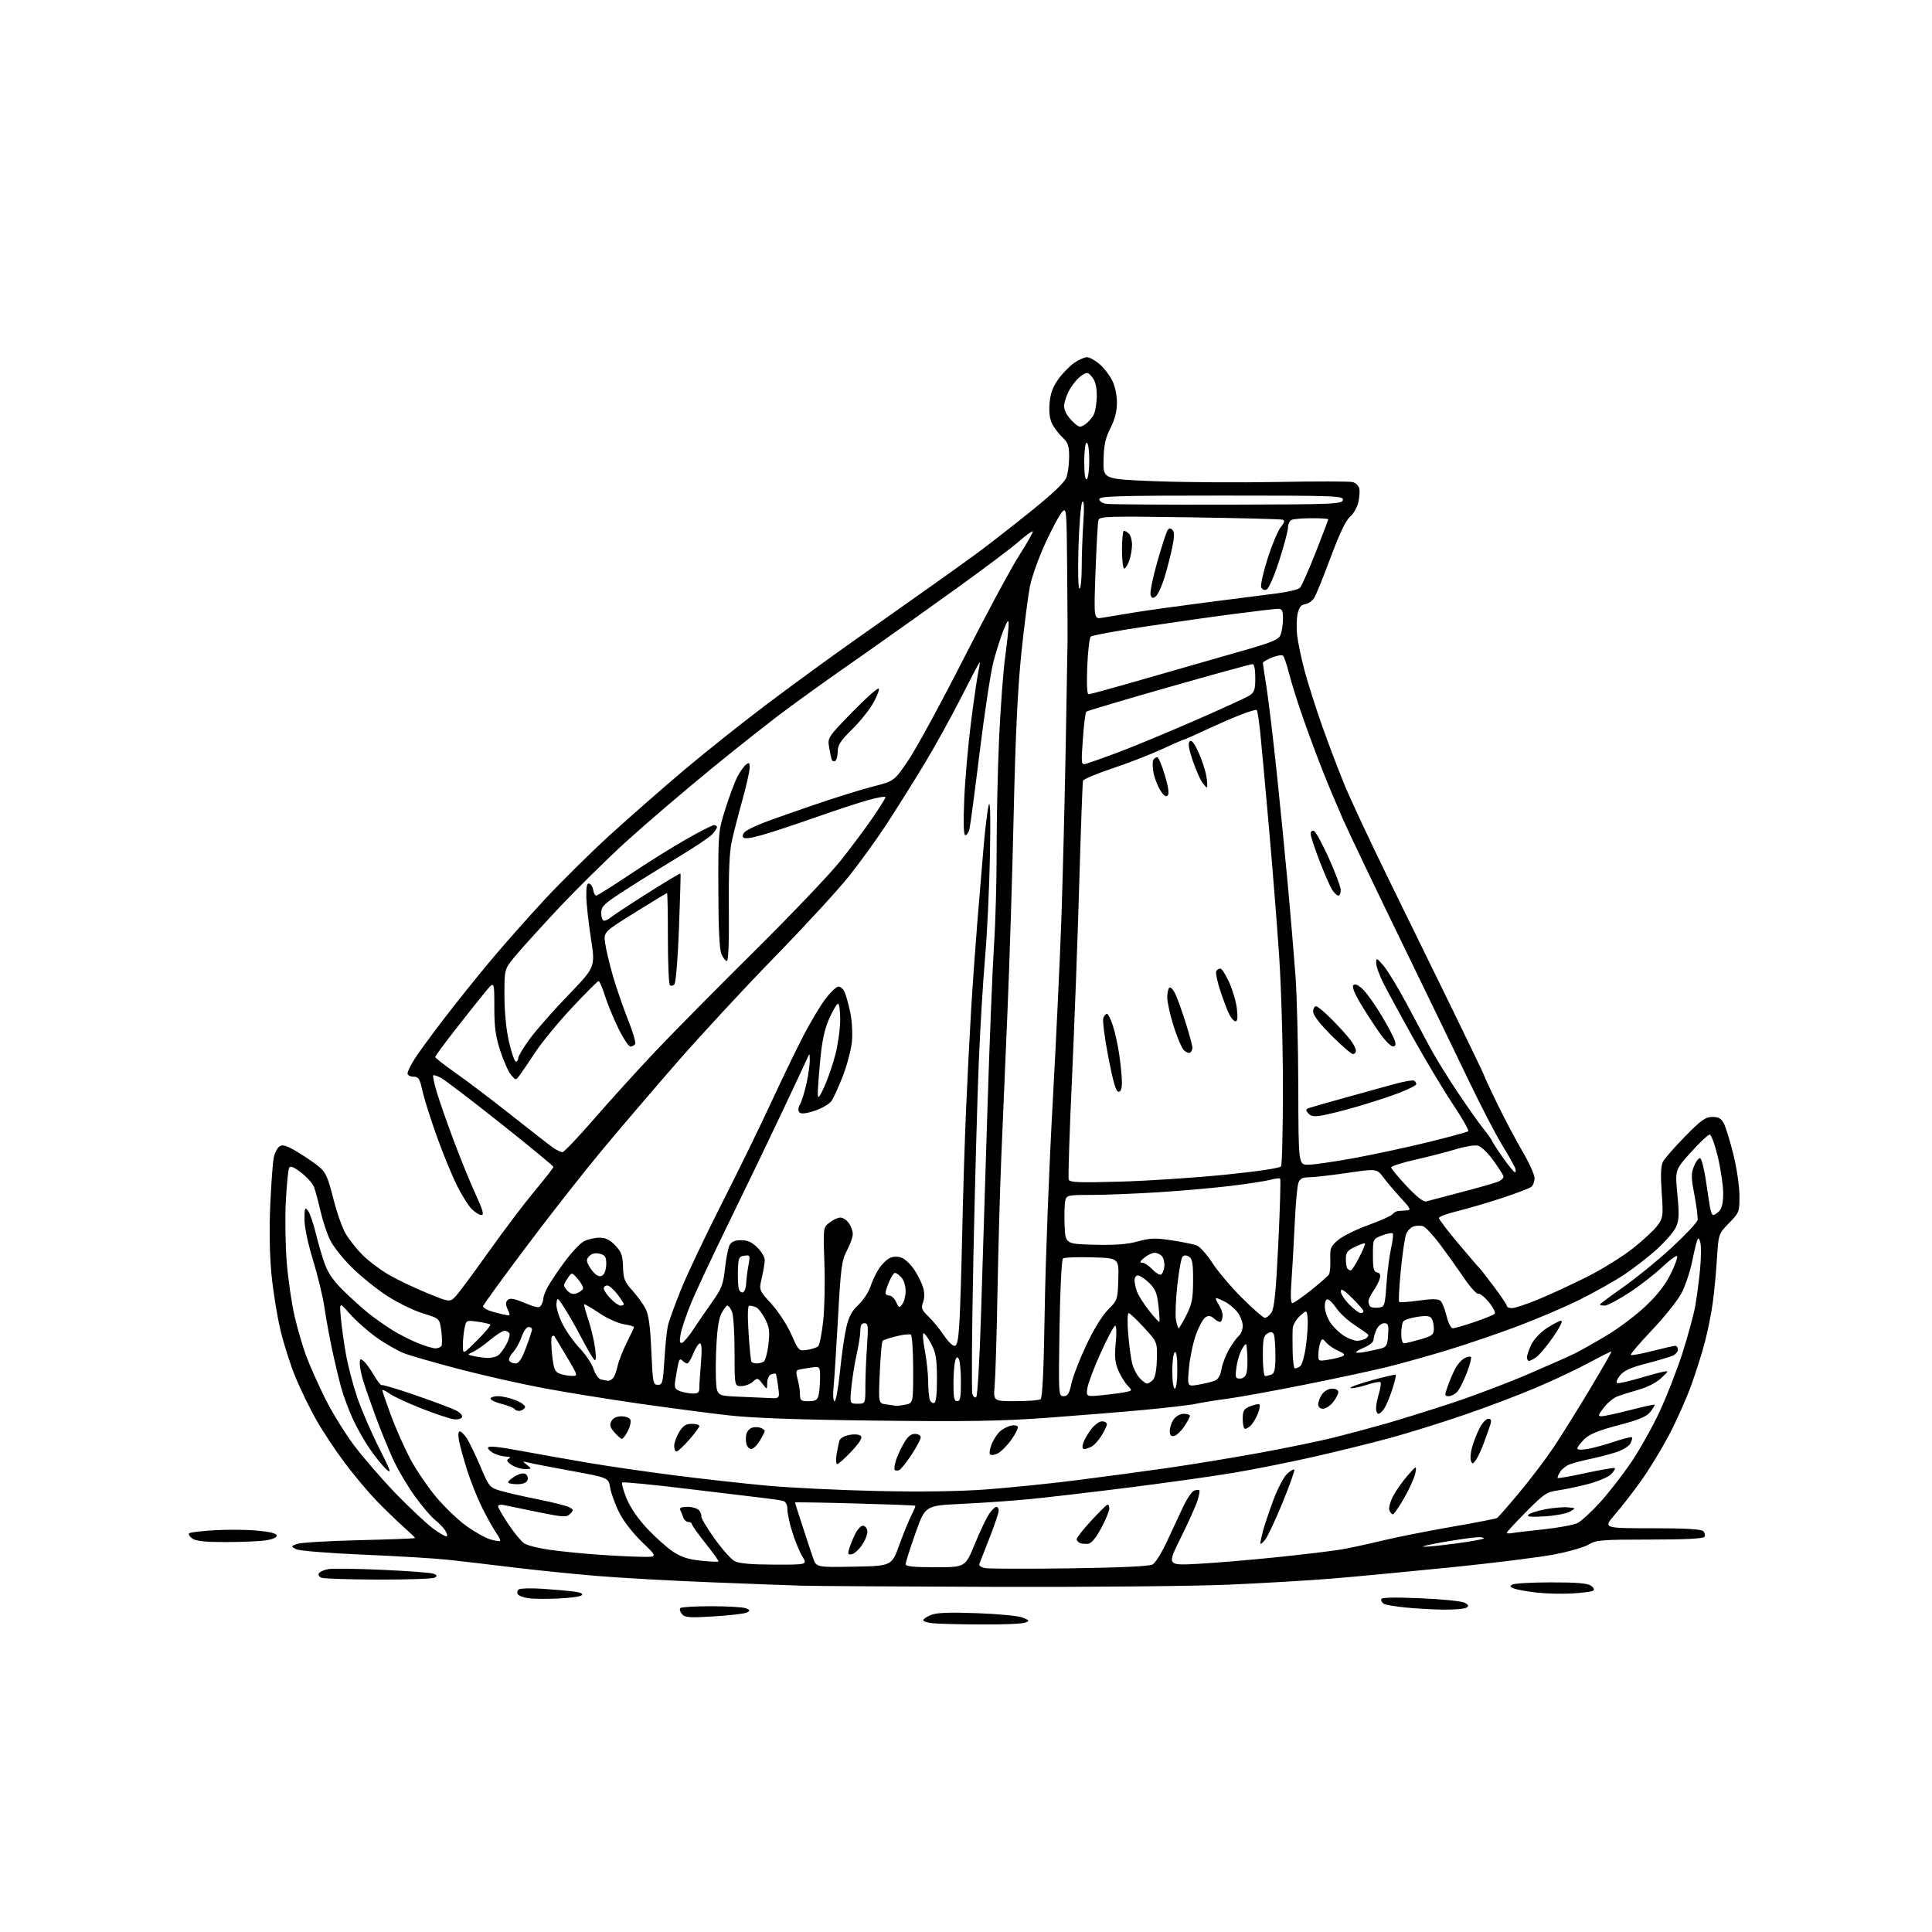 <?xml version="1.0" encoding="UTF-8" standalone="no"?>
<svg 
  version="1.1" 
  xmlns="http://www.w3.org/2000/svg" 
  xmlns:xlink="http://www.w3.org/1999/xlink" 
  xmlns:svg="http://www.w3.org/2000/svg"
  xmlns:rdf="http://www.w3.org/1999/02/22-rdf-syntax-ns#"
  xmlns:cc="http://creativecommons.org/ns#"
  xmlns:dc="http://purl.org/dc/elements/1.1/"
  viewBox="0 0 768 768"
  width="768"
  height="768"
>
<style>svg {background-color: white; }</style>"
<path stroke="none" fill="black" fill-rule="evenodd" d="M390.00,645.76C381.48,645.71 372.81,645.49 370.75,645.27C368.69,645.06 367.00,644.51 367.00,644.06C367.00,643.61 368.37,642.67 370.05,641.98C372.27,641.06 377.26,640.86 388.30,641.26C396.66,641.55 404.85,642.34 406.50,643.01C409.26,644.12 409.34,644.29 407.50,645.04C406.40,645.49 398.52,645.82 390.00,645.76zM283.97,642.53C273.93,643.15 272.27,643.03 271.08,641.60C270.33,640.69 270.04,639.63 270.44,639.23C270.84,638.83 276.42,638.50 282.84,638.50C289.25,638.50 295.40,638.87 296.50,639.32C298.18,640.00 298.26,640.27 296.99,640.98C296.17,641.44 290.31,642.14 283.97,642.53zM573.50,639.85C569.10,639.78 562.27,639.39 558.33,638.97C554.39,638.56 550.68,637.92 550.08,637.55C549.49,637.18 549.00,636.39 549.00,635.78C549.00,635.01 553.54,634.87 564.54,635.33C573.08,635.68 581.02,636.47 582.17,637.09C583.85,637.99 583.99,638.39 582.89,639.09C582.12,639.57 577.90,639.92 573.50,639.85zM221.91,635.44C217.29,635.64 211.93,635.59 210.01,635.32C208.09,635.06 206.20,634.32 205.81,633.70C205.42,633.07 205.64,632.21 206.30,631.79C206.96,631.37 211.10,631.27 215.50,631.56C219.90,631.85 225.47,632.33 227.87,632.62C230.66,632.96 231.89,633.51 231.28,634.12C230.76,634.64 226.54,635.24 221.91,635.44zM624.84,633.43C620.80,633.65 614.58,633.50 611.00,633.09C607.42,632.68 603.43,631.99 602.12,631.56C600.27,630.96 600.05,630.58 601.12,629.91C601.88,629.42 608.83,629.02 616.56,629.02C626.79,629.00 631.12,629.37 632.46,630.35C633.63,631.20 633.91,631.94 633.24,632.35C632.65,632.71 628.87,633.20 624.84,633.43zM395.36,630.80C358.04,630.68 323.68,630.48 319.00,630.34C314.32,630.20 297.90,629.59 282.50,628.98C267.10,628.37 246.84,627.25 237.48,626.48C228.12,625.70 213.04,624.17 203.98,623.07C194.92,621.96 183.45,620.61 178.50,620.07C173.55,619.52 158.31,618.59 144.63,618.01C130.33,617.39 118.87,616.47 117.67,615.82C115.59,614.71 115.60,614.69 118.04,613.74C119.39,613.21 130.51,612.54 142.75,612.25C154.99,611.96 165.00,611.57 165.00,611.38C165.00,611.20 162.86,609.14 160.25,606.82C157.64,604.49 152.87,599.87 149.65,596.55C146.43,593.22 140.76,586.45 137.04,581.50C133.32,576.55 128.21,568.83 125.68,564.35C123.14,559.86 119.48,552.35 117.53,547.64C115.58,542.94 112.89,534.56 111.55,529.01C110.21,523.47 108.58,513.44 107.93,506.72C107.18,499.00 106.99,488.79 107.43,479.00C107.81,470.48 108.44,461.97 108.83,460.10C109.22,458.22 110.28,456.23 111.17,455.66C112.42,454.88 114.13,455.44 118.48,458.07C121.60,459.96 125.47,462.62 127.08,464.00C129.46,466.03 130.47,468.36 132.47,476.36C133.83,481.79 136.05,488.12 137.41,490.43C138.76,492.74 141.78,496.54 144.10,498.87C146.43,501.20 151.05,504.69 154.36,506.63C157.67,508.57 164.54,511.86 169.62,513.95C178.87,517.74 178.87,517.74 181.28,515.12C182.60,513.68 188.47,505.75 194.33,497.50C200.19,489.25 208.36,478.45 212.49,473.50C216.62,468.55 220.00,464.21 220.00,463.86C220.00,463.51 210.56,455.72 199.01,446.56C187.47,437.39 176.80,429.26 175.31,428.48C173.81,427.71 172.42,427.25 172.20,427.46C171.99,427.68 172.57,430.47 173.49,433.68C174.41,436.88 177.43,445.57 180.20,452.99C182.97,460.41 186.96,470.20 189.06,474.74C191.94,480.98 192.51,483.00 191.39,483.00C190.58,483.00 188.84,481.93 187.53,480.62C186.22,479.31 183.59,475.14 181.70,471.37C179.80,467.59 176.22,458.88 173.74,452.00C171.26,445.12 168.66,436.91 167.96,433.75C166.85,428.75 166.38,428.00 164.34,428.00C163.05,428.00 162.00,427.41 162.00,426.70C162.00,425.98 163.27,423.38 164.83,420.93C166.38,418.48 171.62,411.30 176.47,404.99C181.32,398.67 189.55,388.40 194.76,382.16C199.97,375.92 209.72,364.90 216.44,357.66C223.16,350.42 234.92,338.80 242.58,331.83C250.24,324.87 263.25,313.46 271.50,306.48C279.75,299.50 294.38,287.84 304.00,280.57C313.62,273.29 329.38,261.78 339.00,254.99C348.62,248.20 361.90,238.83 368.50,234.17C375.10,229.51 383.88,223.23 388.00,220.21C392.12,217.19 401.67,209.76 409.20,203.71C418.60,196.16 423.24,191.76 423.95,189.70C424.53,188.05 425.00,184.37 425.00,181.53C425.00,177.24 424.55,175.93 422.40,173.92C420.98,172.59 419.13,170.19 418.29,168.59C417.28,166.63 416.93,163.91 417.22,160.32C417.55,156.42 418.49,153.81 420.70,150.73C422.37,148.40 425.22,145.49 427.02,144.25C428.82,143.01 431.09,142.00 432.07,142.00C433.05,142.00 435.25,143.18 436.97,144.63C438.68,146.07 440.97,148.98 442.04,151.09C443.22,153.40 444.00,156.93 444.00,159.99C444.00,163.46 443.19,166.67 441.43,170.15C439.41,174.13 438.81,176.88 438.68,182.86C438.50,190.50 438.50,190.50 459.50,191.30C471.05,191.74 492.89,191.87 508.04,191.59C523.19,191.31 536.53,191.33 537.70,191.63C538.86,191.94 540.04,193.03 540.31,194.07C540.58,195.10 540.43,197.61 539.97,199.63C539.51,201.66 538.02,204.26 536.66,205.41C535.00,206.81 532.46,212.14 528.98,221.50C526.12,229.20 523.17,236.48 522.42,237.68C521.66,238.87 520.04,240.00 518.81,240.18C517.17,240.41 516.38,241.43 515.82,244.00C515.41,245.93 515.32,249.75 515.63,252.50C515.93,255.25 517.25,261.55 518.56,266.50C519.88,271.45 523.00,281.30 525.51,288.39C528.01,295.48 532.02,306.05 534.42,311.89C536.82,317.72 544.73,334.65 552.01,349.50C559.29,364.35 570.82,387.90 577.63,401.83C584.43,415.76 590.00,427.36 590.00,427.61C590.00,427.87 592.34,432.89 595.20,438.79C598.06,444.68 602.56,453.18 605.20,457.68C607.84,462.19 610.00,466.97 610.00,468.31C610.00,469.66 609.44,471.22 608.75,471.78C608.06,472.34 602.77,474.36 597.00,476.25C591.23,478.15 583.24,480.49 579.25,481.46C575.26,482.42 572.00,483.65 572.00,484.19C572.00,484.72 575.47,489.29 579.72,494.33C583.97,499.37 587.71,503.73 588.04,504.00C588.36,504.27 590.96,507.60 593.82,511.40C596.67,515.19 599.00,518.68 599.00,519.15C599.00,519.62 599.93,520.00 601.06,520.00C602.19,520.00 606.93,518.42 611.60,516.49C616.26,514.56 624.94,510.54 630.89,507.55C636.84,504.57 645.08,499.45 649.21,496.16C653.35,492.88 657.74,488.77 658.99,487.02C661.10,484.05 661.20,483.22 660.55,474.00C660.06,467.11 660.21,463.45 661.04,461.82C661.69,460.55 665.65,456.01 669.84,451.75C676.24,445.24 677.97,444.00 680.70,444.00C683.24,444.00 684.25,444.60 685.33,446.75C686.09,448.26 687.78,453.77 689.07,459.00C690.37,464.23 691.44,471.52 691.46,475.20C691.50,481.75 691.40,482.01 687.31,486.20C683.13,490.50 683.13,490.50 682.50,500.50C682.16,506.00 681.41,513.84 680.84,517.92C680.27,522.01 678.94,528.76 677.87,532.92C676.81,537.09 674.32,545.00 672.35,550.50C670.38,556.00 666.30,565.12 663.30,570.76C660.29,576.41 655.34,584.51 652.29,588.76C649.24,593.02 644.61,598.98 641.99,602.00C637.24,607.50 637.24,607.50 656.57,607.50C669.93,607.50 676.26,607.86 677.06,608.66C677.70,609.30 677.92,610.31 677.55,610.91C677.10,611.64 669.90,612.00 655.81,612.00C636.73,612.00 634.44,612.18 631.61,613.93C629.89,614.99 623.77,616.78 617.99,617.89C612.22,619.01 593.77,621.32 577.00,623.02C560.23,624.72 538.85,626.74 529.50,627.51C520.15,628.27 501.41,629.38 487.86,629.95C474.31,630.53 432.68,630.91 395.36,630.80zM150.50,627.91C138.95,627.88 128.73,627.55 127.79,627.18C126.84,626.80 126.39,626.01 126.79,625.40C127.18,624.79 128.84,624.05 130.48,623.74C132.11,623.44 141.79,623.57 151.98,624.03C162.16,624.49 171.33,625.18 172.33,625.57C173.77,626.13 173.88,626.46 172.83,627.12C172.10,627.59 162.05,627.94 150.50,627.91zM425.29,623.44C444.85,623.18 456.83,622.63 458.12,621.93C459.25,621.33 461.86,617.16 463.93,612.67C466.00,608.18 468.90,601.96 470.37,598.85C471.85,595.74 473.78,592.91 474.67,592.57C475.56,592.23 476.49,592.16 476.74,592.41C476.99,592.66 476.64,594.58 475.96,596.68C475.28,598.78 472.29,605.41 469.31,611.41C463.90,622.31 463.90,622.31 476.20,621.65C482.97,621.29 497.27,620.08 508.00,618.97C518.73,617.86 530.20,616.47 533.50,615.89C536.80,615.31 544.00,613.74 549.50,612.41C555.00,611.08 567.32,608.63 576.89,606.97C586.45,605.31 594.65,603.72 595.10,603.44C595.56,603.16 599.52,598.62 603.91,593.37C608.30,588.11 614.37,580.11 617.41,575.59C620.44,571.08 626.95,560.66 631.87,552.44C636.79,544.22 640.71,537.39 640.58,537.25C640.45,537.12 636.55,539.06 631.92,541.56C627.29,544.07 617.88,548.53 611.00,551.46C604.12,554.40 591.22,559.30 582.33,562.34C573.44,565.39 560.39,569.47 553.33,571.41C546.27,573.35 532.62,576.73 523.00,578.93C513.38,581.12 498.72,584.06 490.43,585.45C482.14,586.84 463.01,589.53 447.93,591.42C432.84,593.32 415.10,595.38 408.50,596.00C401.90,596.63 390.04,597.45 382.14,597.82C367.78,598.50 367.78,598.50 363.90,609.50C361.76,615.55 360.01,621.06 360.01,621.75C360.00,622.68 363.03,623.00 371.86,623.00C383.72,623.00 383.72,623.00 387.51,613.75C389.60,608.66 392.17,603.26 393.22,601.75C394.28,600.24 395.56,599.00 396.07,599.00C396.58,599.00 397.00,599.68 397.00,600.52C397.00,601.36 395.37,606.20 393.38,611.27C391.39,616.35 389.56,621.03 389.30,621.68C389.04,622.35 390.04,623.07 391.67,623.35C393.23,623.63 408.36,623.67 425.29,623.44zM339.48,622.77C354.46,622.50 354.46,622.50 357.54,614.00C359.24,609.33 361.42,604.00 362.38,602.16C363.35,600.32 364.00,598.69 363.82,598.55C363.65,598.40 352.81,597.99 339.75,597.64C326.69,597.28 316.01,597.11 316.01,597.25C316.02,597.39 317.34,601.55 318.96,606.50C320.57,611.45 322.48,617.20 323.20,619.27C324.50,623.05 324.50,623.05 339.48,622.77zM307.74,621.96C320.97,622.00 320.97,622.00 318.97,618.75C317.87,616.96 316.07,612.64 314.98,609.14C313.89,605.65 313.00,601.52 313.00,599.96C313.00,598.12 312.39,596.96 311.25,596.64C310.29,596.37 307.25,595.90 304.50,595.59C301.75,595.29 287.90,593.62 273.71,591.89C259.53,590.16 247.66,589.01 247.33,589.33C247.01,589.66 247.78,592.49 249.05,595.62C250.49,599.17 253.57,603.68 257.25,607.61C260.49,611.07 265.11,615.21 267.53,616.81C270.76,618.95 273.66,619.89 278.58,620.40C282.25,620.77 285.41,620.92 285.60,620.73C285.79,620.54 283.49,617.29 280.47,613.51C277.46,609.73 275.00,606.27 275.00,605.82C275.00,605.37 274.38,605.00 273.62,605.00C272.86,605.00 271.96,604.21 271.62,603.25C271.28,602.29 270.74,600.94 270.42,600.25C270.01,599.38 270.88,599.00 273.29,599.00C275.20,599.00 277.28,599.63 277.91,600.39C278.55,601.16 278.94,602.24 278.79,602.80C278.63,603.36 280.95,607.26 283.95,611.48C286.95,615.70 290.55,619.77 291.95,620.53C293.75,621.51 298.41,621.93 307.74,621.96zM254.50,618.85C261.50,618.99 261.50,618.99 255.30,613.06C251.64,609.56 247.89,604.74 246.17,601.31C244.56,598.12 242.94,593.68 242.57,591.45C241.89,587.40 241.89,587.40 227.20,584.72C219.11,583.24 211.38,581.75 210.00,581.39C207.56,580.77 207.55,580.79 209.50,582.34C211.45,583.90 211.43,583.94 208.71,583.97C207.18,583.99 204.79,583.26 203.41,582.35C201.50,581.10 201.20,580.49 202.19,579.86C203.12,579.27 202.85,579.03 201.30,579.02C200.09,579.01 197.95,578.48 196.55,577.84C195.15,577.20 194.00,576.15 194.00,575.51C194.00,574.67 197.67,575.01 206.75,576.69C213.76,577.99 226.03,580.16 234.00,581.52C241.97,582.87 257.50,585.12 268.50,586.52C279.50,587.92 295.93,589.75 305.00,590.58C314.07,591.41 333.65,592.36 348.50,592.69C365.88,593.08 381.38,592.86 392.00,592.08C401.07,591.41 417.05,589.79 427.50,588.47C437.95,587.15 454.47,584.92 464.22,583.53C473.96,582.13 490.61,579.39 501.22,577.44C511.82,575.49 525.00,572.76 530.50,571.38C536.00,570.00 545.23,567.53 551.00,565.88C556.77,564.23 568.48,560.58 577.00,557.77C585.52,554.96 599.21,549.79 607.41,546.27C615.61,542.76 624.16,538.95 626.41,537.82C628.66,536.69 634.28,533.50 638.90,530.73C643.51,527.96 650.37,522.78 654.14,519.23C658.83,514.81 661.98,510.75 664.14,506.36C665.88,502.84 667.01,499.67 666.66,499.32C666.31,498.98 663.60,500.98 660.64,503.78C657.67,506.59 651.76,511.16 647.50,513.94C643.23,516.72 638.90,519.00 637.87,519.00C636.84,519.00 636.00,518.81 636.00,518.57C636.00,518.34 640.16,515.23 645.25,511.66C650.34,508.10 659.00,501.03 664.50,495.96C670.00,490.89 674.64,485.94 674.81,484.97C674.98,483.99 674.42,479.52 673.57,475.04C672.20,467.84 672.19,466.48 673.49,463.37C674.30,461.44 675.38,460.12 675.89,460.43C676.40,460.75 677.33,464.27 677.95,468.25C678.58,472.24 679.33,477.19 679.63,479.25C679.93,481.31 680.55,483.00 681.02,483.00C681.48,483.00 682.56,482.29 683.43,481.43C684.48,480.38 685.00,478.02 685.00,474.36C685.00,471.34 684.04,464.85 682.88,459.93C681.71,455.02 680.25,451.00 679.63,451.01C679.01,451.02 675.65,454.17 672.17,458.03C665.84,465.03 665.84,465.03 666.78,474.77C667.56,482.75 667.46,485.09 666.23,487.78C665.41,489.59 661.99,493.56 658.62,496.61C655.25,499.65 649.35,504.23 645.50,506.78C641.65,509.33 633.71,513.78 627.86,516.69C622.00,519.59 610.75,524.39 602.86,527.35C594.96,530.31 582.42,534.57 575.00,536.82C567.58,539.06 557.00,542.01 551.50,543.38C546.00,544.74 531.38,547.88 519.00,550.36C506.62,552.84 492.68,555.37 488.00,556.00C483.32,556.62 477.70,557.53 475.50,558.01C473.30,558.50 464.30,559.57 455.50,560.39C446.70,561.22 429.19,562.65 416.59,563.57C398.10,564.92 385.00,565.14 348.59,564.72C317.21,564.35 299.24,563.71 289.50,562.61C281.80,561.73 265.82,559.64 254.00,557.95C242.18,556.25 225.30,553.53 216.50,551.89C207.70,550.26 192.63,546.87 183.01,544.37C173.40,541.86 163.39,539.00 160.79,538.01C158.18,537.02 153.18,534.17 149.68,531.67C146.18,529.16 141.42,524.96 139.11,522.31C134.91,517.50 134.91,517.50 135.51,524.00C135.84,527.58 136.76,534.12 137.55,538.54C138.34,542.97 140.33,550.55 141.97,555.40C143.61,560.25 147.48,569.23 150.58,575.36C155.41,584.91 155.82,586.14 153.49,584.00C152.00,582.62 149.00,578.90 146.84,575.73C144.67,572.56 141.63,567.13 140.07,563.66C138.52,560.20 136.56,554.92 135.72,551.93C134.87,548.95 133.26,542.23 132.13,537.00C131.01,531.77 129.59,524.06 128.99,519.84C128.38,515.63 126.34,507.14 124.45,500.97C122.37,494.21 121.01,487.70 121.03,484.62C121.06,480.06 121.21,479.70 122.44,481.32C123.20,482.31 124.60,486.36 125.55,490.32C126.50,494.27 128.13,499.82 129.18,502.65C130.48,506.21 132.84,509.52 136.79,513.34C139.93,516.38 144.30,520.31 146.50,522.07C148.70,523.83 152.75,526.70 155.50,528.45C158.25,530.19 162.92,532.61 165.88,533.81C168.84,535.02 172.08,536.00 173.07,536.00C174.07,536.00 175.15,535.56 175.48,535.03C175.81,534.50 175.78,531.83 175.42,529.09C174.76,524.12 174.76,524.12 168.13,522.09C164.48,520.97 158.12,517.88 154.00,515.21C149.88,512.55 143.55,507.47 139.95,503.91C136.34,500.36 132.41,495.42 131.21,492.93C130.01,490.45 128.30,485.29 127.41,481.46C126.53,477.63 125.37,473.34 124.85,471.93C124.33,470.51 122.03,467.92 119.75,466.16C116.74,463.85 115.41,463.32 114.93,464.23C114.56,464.93 113.97,470.90 113.62,477.50C113.27,484.10 113.43,495.07 113.99,501.88C114.55,508.69 115.96,518.36 117.14,523.38C118.32,528.40 120.37,535.42 121.71,539.00C123.04,542.58 126.34,550.00 129.04,555.50C131.74,561.00 136.99,569.55 140.70,574.50C144.41,579.45 151.96,588.16 157.47,593.85C162.99,599.54 169.66,605.78 172.30,607.72C174.94,609.65 177.34,610.99 177.65,610.68C177.95,610.38 177.56,609.22 176.78,608.10C176.00,606.99 174.19,605.15 172.75,604.01C171.31,602.88 167.79,598.74 164.93,594.81C162.07,590.88 158.17,584.25 156.25,580.08C154.34,575.91 151.21,568.23 149.29,563.00C147.37,557.77 145.18,551.48 144.41,549.00C143.65,546.52 143.02,543.43 143.01,542.13C143.00,540.09 143.22,539.94 144.56,541.05C145.41,541.76 147.27,544.31 148.68,546.72C150.09,549.12 151.46,550.87 151.73,550.61C151.99,550.34 158.12,552.18 165.35,554.68C172.58,557.19 179.77,559.89 181.31,560.68C182.86,561.47 183.94,562.65 183.71,563.31C183.48,563.96 182.02,564.36 180.46,564.18C178.91,564.01 173.10,562.08 167.57,559.90C162.03,557.72 156.26,555.04 154.75,553.94C153.24,552.84 152.00,552.29 152.00,552.72C152.01,553.15 153.58,557.72 155.50,562.87C157.42,568.02 160.86,575.75 163.14,580.04C165.43,584.33 170.05,591.12 173.42,595.14C176.79,599.16 182.23,604.36 185.52,606.70C188.81,609.04 193.05,611.40 194.94,611.95C196.84,612.50 198.57,612.76 198.80,612.53C199.03,612.30 198.33,610.85 197.23,609.31C196.14,607.76 193.67,603.35 191.74,599.50C189.81,595.65 187.10,588.89 185.71,584.48C184.31,580.06 182.86,574.78 182.48,572.73C182.05,570.45 182.17,569.00 182.77,569.00C183.32,569.00 184.58,570.24 185.57,571.75C186.56,573.26 188.98,578.28 190.95,582.89C194.42,591.06 194.64,591.32 199.01,592.62C201.48,593.35 208.19,594.89 213.92,596.03C219.65,597.17 225.21,598.58 226.28,599.15C228.06,600.10 228.09,600.33 226.65,601.78C225.21,603.22 224.08,603.16 213.78,601.06C207.58,599.80 201.49,598.54 200.25,598.27C199.01,597.99 198.00,598.22 198.00,598.77C198.00,599.32 199.85,602.55 202.12,605.94C204.39,609.33 207.22,612.75 208.42,613.54C209.61,614.32 214.17,615.46 218.55,616.08C222.92,616.69 231.22,617.53 237.00,617.95C242.78,618.37 250.65,618.77 254.50,618.85zM338.62,617.83C337.14,618.12 336.94,617.75 337.50,615.84C337.88,614.55 338.93,611.92 339.84,610.00C340.76,608.08 342.18,606.50 343.00,606.50C343.82,606.50 344.63,607.42 344.79,608.54C344.95,609.66 344.04,612.13 342.76,614.03C341.48,615.93 339.61,617.64 338.62,617.83zM566.00,614.85C567.38,614.90 573.15,614.31 578.83,613.55C584.51,612.79 589.42,611.91 589.75,611.59C590.07,611.26 589.02,611.03 587.42,611.07C585.81,611.11 579.77,611.96 574.00,612.95C568.23,613.95 564.62,614.80 566.00,614.85zM432.50,613.69C431.40,613.79 429.94,613.64 429.25,613.36C428.56,613.07 428.00,612.37 428.00,611.80C428.00,611.23 430.54,608.01 433.65,604.63C436.76,601.26 439.68,598.35 440.15,598.17C440.62,597.98 440.99,598.66 440.97,599.67C440.96,600.67 439.49,604.20 437.72,607.50C435.58,611.49 433.83,613.56 432.50,613.69zM502.94,612.03C501.90,613.39 501.04,614.05 501.03,613.50C501.02,612.95 501.49,610.70 502.07,608.50C502.66,606.30 504.50,600.82 506.17,596.33C507.84,591.83 510.28,587.14 511.60,585.91C512.92,584.67 514.22,583.89 514.50,584.17C514.78,584.44 512.72,590.27 509.92,597.12C507.12,603.97 503.98,610.68 502.94,612.03zM89.55,613.00C81.49,613.00 77.84,612.61 76.44,611.58C75.38,610.80 74.80,609.87 75.16,609.51C75.52,609.15 80.05,608.60 85.22,608.29C90.39,607.98 98.08,608.05 102.31,608.45C107.51,608.94 110.00,609.58 110.00,610.45C110.00,611.21 108.13,611.98 105.36,612.36C102.81,612.71 95.69,613.00 89.55,613.00zM600.75,609.47C601.71,609.28 607.45,608.60 613.50,607.95C619.55,607.30 625.68,606.16 627.13,605.42C628.57,604.68 632.49,601.09 635.84,597.44C639.18,593.79 644.68,586.76 648.06,581.83C651.44,576.90 656.57,567.83 659.47,561.68C662.37,555.53 666.55,544.88 668.76,538.00C670.96,531.12 673.29,522.58 673.92,519.00C674.55,515.42 675.40,508.87 675.82,504.44C676.23,500.01 676.27,495.29 675.92,493.94C675.44,492.14 675.12,491.90 674.67,493.00C674.33,493.82 673.39,497.77 672.58,501.78C671.76,505.78 669.84,511.39 668.30,514.26C666.76,517.12 661.51,523.66 656.64,528.79C651.77,533.92 648.01,538.34 648.28,538.61C648.55,538.88 652.38,538.18 656.80,537.05C661.22,535.92 665.32,535.00 665.92,535.00C666.51,535.00 667.00,535.68 667.00,536.52C667.00,537.36 665.99,538.47 664.75,538.98C663.51,539.50 658.78,540.89 654.23,542.07C648.05,543.68 645.45,544.89 643.91,546.84C642.78,548.28 642.32,549.61 642.89,549.80C643.45,549.98 647.20,549.17 651.21,547.98C655.22,546.79 659.62,545.60 661.00,545.33C663.45,544.86 663.43,544.92 660.34,547.83C658.48,549.58 654.79,551.48 651.34,552.45C648.13,553.35 644.28,554.57 642.79,555.15C641.30,555.73 638.91,557.74 637.49,559.61C635.22,562.58 635.12,563.00 636.70,562.98C637.69,562.97 642.76,561.87 647.97,560.53C653.17,559.19 657.57,558.23 657.73,558.40C657.89,558.56 657.14,559.83 656.05,561.21C654.53,563.15 651.61,564.37 643.29,566.56C635.29,568.67 631.79,570.11 629.75,572.13C628.24,573.62 627.00,575.27 627.00,575.79C627.00,576.37 628.71,576.42 631.37,575.93C633.77,575.48 638.55,574.16 641.99,573.00C645.42,571.85 648.44,571.11 648.70,571.36C648.95,571.62 648.68,572.73 648.09,573.83C647.50,574.93 644.88,576.51 642.26,577.33C639.64,578.16 635.02,579.36 632.00,579.99C628.98,580.63 625.36,581.58 623.97,582.10C622.58,582.63 620.86,583.99 620.15,585.13C619.44,586.26 619.02,587.35 619.21,587.54C619.40,587.73 624.49,586.82 630.52,585.52C636.55,584.22 641.69,583.35 641.94,583.60C642.19,583.85 641.48,584.97 640.36,586.09C639.24,587.20 635.08,588.95 631.12,589.97C627.15,590.99 621.77,592.12 619.16,592.48C614.90,593.06 613.62,593.93 606.71,600.92C602.47,605.20 599.00,608.95 599.00,609.26C599.00,609.56 599.79,609.66 600.75,609.47zM614.01,602.78C608.53,603.11 606.78,602.93 607.55,602.12C608.12,601.51 611.18,600.53 614.35,599.94C617.51,599.36 621.54,599.02 623.30,599.19C626.50,599.50 626.50,599.50 624.01,600.92C622.63,601.69 618.13,602.53 614.01,602.78zM553.72,601.97C553.29,601.99 552.65,601.26 552.30,600.35C551.95,599.43 552.65,596.85 553.85,594.60C555.06,592.34 557.64,588.70 559.59,586.50C563.14,582.50 563.14,582.50 562.64,585.50C562.37,587.15 560.42,591.52 558.32,595.22C556.22,598.92 554.15,601.95 553.72,601.97zM205.53,590.00C203.59,590.00 202.00,589.65 202.00,589.22C202.00,588.78 203.26,587.69 204.80,586.78C206.50,585.78 208.12,585.46 208.94,585.96C209.68,586.42 210.01,587.52 209.68,588.40C209.27,589.45 207.85,590.00 205.53,590.00zM357.41,584.40C356.74,584.65 355.97,584.63 355.69,584.36C355.41,584.08 355.56,582.54 356.02,580.95C356.47,579.35 357.87,576.23 359.11,574.02C360.73,571.13 362.02,570.00 363.68,570.00C364.97,570.00 366.00,570.60 366.00,571.36C366.00,572.11 364.34,575.24 362.31,578.33C360.28,581.41 358.07,584.14 357.41,584.40zM332.82,582.00C332.32,582.00 332.19,580.31 332.54,578.25C332.89,576.19 333.39,573.73 333.64,572.78C333.92,571.77 335.55,570.80 337.63,570.41C339.66,570.03 341.59,570.19 342.19,570.79C342.92,571.52 341.78,573.39 338.48,576.92C335.87,579.71 333.32,582.00 332.82,582.00zM586.66,580.45C585.49,582.05 585.25,582.08 584.72,580.71C584.39,579.85 584.59,577.43 585.17,575.32C585.75,573.22 587.08,569.81 588.13,567.75C589.18,565.69 590.74,564.00 591.59,564.00C592.73,564.00 592.95,564.59 592.44,566.25C592.06,567.49 590.90,570.78 589.87,573.56C588.84,576.34 587.40,579.44 586.66,580.45zM396.46,577.84C395.04,578.48 393.84,578.55 393.50,578.01C393.19,577.50 393.56,575.61 394.33,573.79C395.10,571.98 396.57,569.78 397.61,568.89C398.65,568.01 400.51,567.04 401.75,566.73C402.99,566.43 404.25,566.60 404.56,567.10C404.87,567.60 403.71,569.97 401.98,572.38C400.25,574.78 397.77,577.24 396.46,577.84zM268.92,577.00C268.41,577.00 268.00,575.99 268.00,574.75C268.01,573.51 268.90,571.04 269.99,569.25C271.52,566.74 272.66,566.00 274.99,566.00C276.64,566.00 278.00,566.39 278.00,566.86C278.00,567.33 276.16,569.81 273.92,572.36C271.67,574.91 269.42,577.00 268.92,577.00zM298.63,576.00C297.86,576.00 297.00,575.10 296.71,574.00C296.42,572.90 296.42,571.11 296.70,570.03C296.98,568.95 298.00,567.82 298.97,567.51C299.93,567.20 301.46,567.24 302.36,567.58C303.26,567.93 304.00,568.50 304.00,568.86C303.99,569.21 303.10,570.96 302.01,572.75C300.92,574.54 299.40,576.00 298.63,576.00zM431.00,576.00C430.29,576.00 430.12,575.16 430.55,573.75C430.92,572.51 432.33,570.04 433.67,568.25C435.01,566.46 436.98,565.00 438.05,565.00C439.12,565.00 440.00,565.51 440.00,566.13C440.00,566.75 439.06,568.79 437.91,570.64C436.76,572.50 434.99,574.47 433.98,575.01C432.96,575.56 431.62,576.00 431.00,576.00zM247.22,571.98C246.83,571.97 245.49,570.81 244.26,569.40C242.49,567.39 242.23,566.43 243.04,564.92C243.71,563.68 245.13,563.00 247.07,563.00C248.72,563.00 250.30,563.63 250.60,564.41C250.90,565.19 250.43,567.21 249.55,568.91C248.67,570.61 247.62,571.99 247.22,571.98zM466.71,570.82C465.49,571.05 465.00,570.48 465.00,568.80C465.00,567.50 465.70,565.44 466.56,564.22C467.44,562.96 469.17,562.00 470.56,562.00C471.90,562.00 473.00,562.38 473.00,562.85C473.00,563.32 471.97,565.23 470.71,567.10C469.46,568.96 467.66,570.63 466.71,570.82zM494.93,568.00C494.42,568.00 494.00,566.25 494.00,564.12C494.00,560.75 494.39,560.08 497.03,558.99C498.70,558.30 500.34,558.00 500.67,558.33C501.00,558.66 500.69,560.34 499.98,562.05C499.27,563.77 498.05,565.81 497.27,566.59C496.49,567.36 495.44,568.00 494.93,568.00zM547.98,562.00C547.44,562.00 547.00,561.04 547.00,559.87C547.00,558.69 547.52,555.99 548.16,553.86C548.80,551.73 549.07,549.74 548.77,549.44C548.47,549.13 545.94,549.63 543.16,550.54C540.37,551.45 537.54,552.01 536.85,551.78C536.17,551.56 539.86,550.19 545.04,548.75C550.23,547.32 554.64,546.30 554.84,546.50C555.04,546.71 554.43,549.26 553.49,552.19C552.55,555.11 551.14,558.51 550.36,559.75C549.59,560.99 548.51,562.00 547.98,562.00zM206.76,560.81C205.89,560.97 204.93,560.69 204.61,560.18C204.29,559.67 202.00,558.73 199.52,558.11C197.03,557.48 195.00,556.53 195.00,555.99C195.00,555.44 196.34,555.00 197.98,555.00C199.62,555.00 202.79,555.73 205.02,556.63C207.26,557.52 208.91,558.76 208.71,559.38C208.50,559.99 207.63,560.64 206.76,560.81zM525.93,560.00C524.75,560.00 524.00,559.31 524.00,558.22C524.00,557.24 524.70,555.44 525.56,554.22C526.44,552.96 528.17,552.00 529.56,552.00C530.95,552.00 532.00,552.58 532.00,553.37C532.00,554.12 531.07,555.92 529.93,557.37C528.79,558.81 526.99,560.00 525.93,560.00zM356.12,558.84C356.47,558.93 358.16,558.72 359.88,558.38C363.00,557.75 363.00,557.75 363.00,544.43C363.00,537.11 362.58,530.86 362.07,530.54C361.56,530.23 358.97,530.51 356.32,531.18C353.67,531.85 351.22,532.64 350.87,532.95C350.53,533.25 350.01,538.99 349.72,545.69C349.19,557.89 349.19,557.89 352.35,558.28C354.08,558.50 355.78,558.75 356.12,558.84zM340.88,558.00C344.00,558.00 344.00,558.00 344.00,551.15C344.00,547.39 344.29,540.19 344.65,535.15C345.22,527.05 345.11,526.00 343.65,526.00C342.49,526.00 342.00,526.87 342.00,528.94C342.00,530.55 341.36,534.72 340.57,538.19C339.79,541.66 338.83,547.54 338.46,551.25C337.77,558.00 337.77,558.00 340.88,558.00zM371.37,557.70C372.11,557.45 372.48,554.03 372.46,547.91C372.42,540.18 372.02,537.74 370.19,534.25C368.96,531.91 367.59,530.00 367.14,530.00C366.68,530.00 366.90,533.04 367.62,536.75C368.34,540.46 368.94,546.05 368.96,549.17C368.98,552.29 369.28,555.57 369.62,556.46C369.97,557.35 370.75,557.91 371.37,557.70zM321.38,557.00C324.05,557.00 324.90,556.52 325.37,554.75C325.70,553.51 325.98,550.39 325.99,547.81C326.00,543.13 326.00,543.13 322.25,543.65C320.19,543.94 317.96,544.33 317.30,544.53C316.44,544.80 316.37,545.80 317.05,548.19C317.57,550.00 318.00,552.73 318.00,554.24C318.00,556.71 318.36,557.00 321.38,557.00zM331.76,557.00C332.29,557.00 333.25,551.70 333.90,545.23C334.54,538.75 335.68,530.86 336.41,527.69C337.41,523.39 338.63,521.11 341.21,518.71C343.11,516.95 345.26,513.70 345.99,511.50C346.72,509.30 348.25,506.06 349.40,504.30C350.56,502.54 352.51,500.64 353.75,500.07C355.19,499.41 356.87,499.38 358.46,499.98C359.81,500.50 362.07,502.66 363.48,504.79C364.89,506.92 366.46,510.12 366.97,511.90C367.56,513.94 367.54,516.09 366.92,517.72C366.06,519.96 366.36,520.72 369.22,523.49C371.02,525.25 373.73,528.56 375.24,530.85C376.75,533.13 378.62,535.00 379.40,535.00C380.48,535.00 380.95,532.80 381.38,525.75C381.69,520.66 382.19,504.57 382.50,490.00C382.80,475.43 383.49,453.38 384.03,441.00C384.56,428.62 385.46,410.85 386.03,401.50C386.59,392.15 387.71,376.40 388.51,366.50C389.32,356.60 390.46,342.88 391.05,336.00C391.65,329.12 392.54,321.93 393.04,320.00C393.63,317.74 393.80,324.85 393.52,340.00C393.27,352.93 392.41,371.15 391.59,380.50C390.77,389.85 389.64,408.75 389.07,422.50C388.50,436.25 387.54,471.01 386.94,499.74C386.35,528.47 386.16,552.93 386.53,554.09C386.92,555.32 387.57,555.83 388.09,555.31C388.58,554.82 389.44,539.81 389.99,521.96C390.55,504.11 391.69,467.68 392.52,441.00C393.35,414.32 394.52,385.07 395.12,376.00C395.73,366.93 396.20,349.60 396.18,337.50C396.17,325.40 396.60,305.60 397.16,293.50C397.71,281.40 398.80,266.81 399.58,261.08C400.36,255.34 400.98,249.49 400.95,248.08C400.92,246.06 400.47,246.60 398.90,250.50C397.80,253.25 396.00,258.88 394.92,263.00C393.83,267.12 391.37,283.30 389.44,298.93C387.52,314.57 385.68,328.41 385.36,329.68C385.04,330.96 384.32,332.00 383.74,332.00C383.05,332.00 382.90,327.31 383.30,317.75C383.62,309.91 384.84,296.07 386.00,287.00C387.16,277.93 388.50,268.78 388.97,266.67C389.44,264.57 389.62,263.05 389.37,263.30C389.11,263.55 385.74,270.00 381.87,277.63C378.00,285.26 371.42,297.12 367.25,304.00C363.09,310.88 356.45,321.45 352.51,327.50C348.57,333.55 341.73,343.00 337.33,348.50C332.92,354.00 319.67,368.40 307.87,380.50C296.08,392.60 278.77,411.27 269.40,422.00C260.04,432.73 246.39,448.70 239.07,457.50C231.75,466.30 218.17,483.62 208.89,496.00C199.60,508.38 192.01,518.85 192.00,519.27C192.00,519.70 193.01,520.43 194.25,520.90C195.49,521.36 197.97,522.06 199.77,522.46C202.99,523.16 203.02,523.14 201.84,520.56C200.94,518.57 200.93,517.67 201.82,516.78C202.70,515.90 204.33,516.18 208.59,517.95C213.26,519.88 214.36,520.04 215.09,518.89C215.57,518.13 215.98,516.92 215.98,516.20C215.99,515.49 216.70,513.55 217.55,511.90C218.40,510.25 221.40,505.75 224.22,501.89C227.03,498.03 230.59,494.23 232.12,493.44C233.65,492.65 236.41,492.00 238.26,492.00C240.71,492.00 242.43,492.83 244.56,495.07C247.02,497.63 247.53,499.03 247.66,503.59C247.79,508.33 248.28,509.57 251.35,512.96C253.29,515.12 255.66,518.37 256.60,520.19C257.86,522.61 258.48,527.11 258.91,537.00C259.46,549.64 259.63,550.50 261.50,550.50C263.33,550.50 263.55,549.63 264.11,540.50C264.45,535.00 265.06,528.96 265.48,527.08C265.89,525.19 268.25,518.68 270.71,512.59C273.17,506.51 280.45,491.17 286.88,478.51C293.31,465.86 302.11,447.85 306.43,438.50C310.75,429.15 316.57,417.10 319.36,411.73C322.16,406.35 326.04,399.83 328.01,397.23C329.97,394.64 332.26,392.38 333.11,392.22C333.95,392.06 335.12,392.97 335.71,394.26C336.30,395.55 337.33,399.27 338.01,402.53C338.70,405.87 338.97,410.98 338.63,414.22C338.30,417.39 336.69,423.47 335.04,427.74C333.39,432.01 331.36,436.48 330.52,437.67C329.68,438.86 326.71,440.60 323.91,441.53C320.51,442.66 318.49,442.89 317.82,442.22C317.15,441.55 317.23,440.43 318.08,438.86C318.78,437.56 319.93,433.80 320.64,430.50C321.35,427.20 321.92,423.15 321.90,421.50C321.86,418.50 321.86,418.50 320.75,421.00C320.14,422.38 315.72,431.82 310.92,442.00C306.12,452.18 296.77,471.60 290.13,485.17C283.49,498.74 276.52,513.59 274.65,518.17C272.78,522.75 270.93,528.23 270.56,530.36C270.04,533.24 270.19,534.10 271.13,533.79C271.83,533.56 273.85,531.15 275.64,528.43C277.42,525.72 280.80,520.80 283.14,517.50C286.84,512.29 287.51,510.54 288.20,504.18C288.64,500.16 289.47,495.99 290.04,494.93C290.76,493.58 292.14,493.00 294.61,493.00C297.19,493.00 298.95,493.79 301.08,495.92C302.68,497.53 304.00,499.75 304.00,500.85C304.00,501.95 303.48,505.10 302.84,507.86C301.69,512.88 301.69,512.88 306.63,518.29C309.37,521.29 312.90,526.69 314.54,530.40C317.47,537.03 317.53,537.09 320.91,536.59C322.79,536.30 324.75,535.65 325.27,535.13C325.79,534.61 326.66,530.21 327.21,525.34C327.76,520.48 327.99,510.08 327.71,502.24C327.21,487.98 327.21,487.98 329.74,485.99C331.13,484.90 333.08,484.00 334.08,484.00C335.07,484.00 336.59,485.00 337.44,486.22C338.30,487.44 339.00,489.40 339.00,490.57C339.00,491.74 337.95,494.68 336.67,497.10C334.59,501.05 334.23,503.75 333.14,523.50C332.47,535.60 331.68,548.09 331.37,551.25C331.04,554.63 331.20,557.00 331.76,557.00zM380.50,557.00C381.71,557.00 382.00,555.48 381.98,549.25C381.98,544.99 381.59,540.90 381.12,540.17C380.49,539.17 380.12,539.42 379.65,541.17C379.31,542.45 379.02,546.54 379.01,550.25C379.00,555.59 379.31,557.00 380.50,557.00zM403.67,556.98C408.53,556.98 413.01,556.64 413.62,556.23C414.40,555.73 414.92,544.72 415.30,520.50C415.60,501.25 417.00,464.80 418.40,439.50C419.80,414.20 421.39,380.45 421.94,364.50C422.48,348.55 423.24,318.18 423.63,297.00C424.01,275.82 424.35,256.70 424.37,254.50C424.40,252.30 424.32,239.49 424.21,226.03C424.01,202.29 423.95,201.61 422.18,203.53C421.17,204.61 418.23,210.11 415.62,215.75C413.02,221.39 410.26,229.04 409.49,232.75C408.72,236.46 407.16,248.50 406.02,259.50C404.56,273.59 403.66,292.34 402.97,323.00C402.44,346.93 401.32,382.48 400.49,402.00C399.66,421.52 398.55,447.62 398.03,460.00C397.51,472.38 396.83,496.45 396.52,513.50C396.21,530.55 395.70,547.31 395.40,550.75C394.84,557.00 394.84,557.00 403.67,556.98zM305.73,555.73C309.96,555.95 309.96,555.95 309.34,551.23C309.00,548.63 308.58,546.33 308.40,546.13C308.23,545.92 307.39,546.02 306.54,546.35C305.67,546.68 304.99,548.15 304.98,549.72C304.96,552.50 304.96,552.50 303.05,550.03C301.24,547.67 301.06,547.63 299.25,549.28C298.20,550.22 296.14,551.00 294.67,551.00C292.00,551.00 292.00,551.00 292.00,537.57C292.00,530.18 291.56,522.98 291.02,521.57C290.49,520.15 289.66,519.00 289.18,519.00C288.71,519.00 287.59,520.46 286.71,522.25C285.59,524.50 284.96,529.31 284.64,537.91C284.38,544.74 284.57,551.36 285.05,552.62C285.84,554.70 286.64,554.94 293.71,555.21C297.99,555.37 303.40,555.60 305.73,555.73zM422.79,555.00C424.44,555.00 425.05,554.01 425.92,549.95C426.51,547.18 429.18,540.29 431.84,534.65C434.74,528.49 438.20,522.87 440.49,520.58C444.24,516.83 444.31,516.62 444.54,508.44C444.78,500.12 444.78,500.12 434.14,499.81C428.29,499.64 423.07,499.84 422.55,500.25C422.01,500.68 421.41,512.65 421.17,528.00C420.76,554.65 420.78,555.00 422.79,555.00zM438.60,554.56C442.39,554.17 446.54,553.60 447.81,553.30C450.12,552.75 450.12,552.75 448.11,550.61C447.00,549.44 445.36,546.71 444.46,544.57C443.21,541.56 442.99,539.09 443.52,533.83C443.90,530.01 443.81,527.00 443.32,527.00C442.83,527.00 440.28,531.74 437.65,537.54C435.01,543.34 432.60,549.70 432.28,551.67C431.70,555.27 431.70,555.27 438.60,554.56zM575.89,555.00C574.23,555.00 574.20,554.70 575.46,551.11C576.21,548.98 577.55,545.84 578.43,544.14C579.30,542.45 580.95,540.56 582.10,539.95C583.24,539.34 584.42,539.09 584.73,539.40C585.04,539.71 584.30,542.55 583.09,545.71C581.88,548.87 580.17,552.26 579.29,553.23C578.41,554.20 576.88,555.00 575.89,555.00zM275.25,553.94C277.49,553.99 278.00,553.56 278.00,551.65C278.00,550.36 278.29,545.86 278.65,541.65C279.07,536.61 278.94,534.00 278.26,534.00C277.68,534.00 276.50,535.80 275.62,538.00C274.74,540.20 273.65,542.00 273.21,542.00C272.76,542.00 271.88,541.48 271.26,540.86C270.40,540.00 269.99,540.31 269.61,542.11C269.34,543.42 268.84,546.19 268.51,548.26C267.98,551.55 268.20,552.15 270.20,552.95C271.47,553.46 273.74,553.90 275.25,553.94zM467.00,552.00C467.58,552.00 468.00,548.81 468.00,544.44C468.00,539.66 467.63,537.11 467.00,537.50C466.45,537.84 466.00,541.24 466.00,545.06C466.00,549.02 466.43,552.00 467.00,552.00zM476.23,550.47C478.58,550.07 481.49,549.38 482.70,548.92C484.22,548.35 485.10,546.92 485.56,544.30C485.92,542.21 487.27,538.66 488.55,536.42C489.84,534.18 491.59,531.76 492.44,531.05C493.30,530.34 494.00,528.52 494.00,527.01C494.00,525.50 493.06,523.08 491.91,521.61C490.76,520.15 488.54,518.29 486.96,517.48C485.39,516.67 483.80,516.00 483.43,516.00C483.07,516.00 483.50,517.11 484.38,518.46C485.27,519.82 486.00,521.77 486.00,522.80C486.00,523.83 485.70,524.97 485.33,525.34C484.96,525.70 483.81,525.23 482.77,524.29C481.35,523.00 480.47,522.84 479.19,523.64C478.26,524.22 476.55,527.35 475.39,530.60C474.24,533.84 472.99,539.80 472.63,543.84C471.97,551.18 471.97,551.18 476.23,550.47zM455.97,550.00C456.46,550.00 457.49,549.36 458.27,548.58C459.18,547.68 459.76,544.69 459.87,540.33C460.04,533.50 460.04,533.50 454.77,527.74C451.87,524.57 449.12,521.98 448.65,521.99C448.18,521.99 448.10,525.71 448.47,530.25C448.85,534.79 449.56,540.09 450.06,542.04C450.56,543.99 451.89,546.58 453.02,547.79C454.15,549.01 455.48,550.00 455.97,550.00zM241.63,548.88C242.25,548.95 243.21,548.44 243.76,547.75C244.32,547.06 245.10,544.92 245.51,543.00C245.92,541.08 247.54,536.93 249.12,533.78C250.71,530.63 252.00,527.82 252.00,527.54C252.00,527.26 250.15,526.73 247.88,526.37C245.62,526.00 241.24,524.01 238.14,521.93C235.05,519.85 232.38,518.29 232.21,518.46C232.04,518.63 232.79,521.42 233.89,524.66C234.98,527.91 236.18,533.02 236.56,536.03C237.04,539.81 236.93,541.19 236.21,540.50C235.64,539.95 233.37,536.07 231.17,531.87C228.97,527.67 225.90,522.27 224.34,519.87C221.59,515.63 221.50,515.58 221.20,518.17C221.02,519.64 222.08,523.24 223.54,526.17C225.00,529.10 228.13,533.52 230.49,536.00C232.84,538.48 235.30,542.16 235.94,544.19C236.59,546.22 237.88,548.08 238.81,548.32C239.74,548.57 241.01,548.82 241.63,548.88zM492.92,548.00C494.22,548.00 495.17,547.16 495.54,545.68C495.86,544.41 495.98,541.15 495.81,538.43C495.50,533.50 495.50,533.50 493.86,536.00C492.96,537.38 491.92,540.64 491.55,543.25C490.94,547.58 491.06,548.00 492.92,548.00zM227.17,546.94C229.85,547.00 229.85,547.00 225.25,539.25C222.72,534.99 220.51,531.31 220.33,531.08C220.15,530.85 219.72,530.95 219.38,531.29C219.04,531.63 219.08,534.88 219.47,538.52C220.05,544.00 220.54,545.28 222.34,546.00C223.53,546.48 225.70,546.90 227.17,546.94zM502.92,547.00C503.42,547.00 504.55,546.73 505.42,546.39C506.65,545.92 507.00,544.26 507.00,538.97C507.00,535.23 506.73,531.46 506.40,530.60C505.94,529.40 505.36,529.27 503.90,530.05C502.28,530.92 502.00,532.23 502.00,539.04C502.00,543.42 502.41,547.00 502.92,547.00zM514.75,543.98C515.16,543.98 516.09,543.60 516.81,543.14C517.53,542.68 518.57,539.07 519.12,535.11C519.67,531.15 519.98,526.28 519.81,524.28C519.50,520.65 519.50,520.65 516.79,523.07C515.29,524.41 513.98,526.62 513.88,528.00C513.77,529.38 513.76,533.54 513.84,537.25C513.93,540.96 514.34,543.99 514.75,543.98zM204.93,542.00C206.22,542.00 207.40,540.24 209.09,535.75C210.39,532.31 211.46,529.05 211.48,528.50C211.49,527.95 210.87,527.50 210.10,527.50C209.33,527.50 208.09,529.28 207.33,531.46C206.58,533.63 205.02,536.41 203.88,537.63C202.73,538.85 202.09,540.34 202.45,540.93C202.82,541.52 203.93,542.00 204.93,542.00zM300.81,541.98C301.74,541.98 303.01,541.64 303.63,541.23C304.25,540.83 305.08,537.74 305.46,534.37C306.05,529.26 305.83,527.59 304.13,524.25C303.00,522.05 301.35,519.97 300.46,519.62C299.57,519.28 298.39,519.00 297.85,519.00C297.22,519.00 297.12,522.89 297.56,529.75C297.94,535.66 298.45,540.84 298.69,541.25C298.92,541.66 299.88,541.99 300.81,541.98zM528.25,540.48C530.59,540.09 533.10,539.45 533.84,539.05C534.79,538.53 534.29,537.95 532.16,537.07C530.50,536.38 528.34,534.93 527.36,533.84C525.66,531.96 525.54,531.96 524.86,533.68C524.46,534.68 524.11,536.78 524.07,538.34C524.00,541.13 524.07,541.16 528.25,540.48zM607.78,541.00C607.35,541.00 607.00,540.34 607.00,539.53C607.00,538.73 607.77,536.46 608.71,534.49C609.66,532.50 612.38,529.61 614.88,527.96C617.33,526.33 619.93,525.00 620.64,525.00C621.36,525.00 619.94,527.85 617.39,531.50C614.90,535.07 611.89,538.67 610.70,539.50C609.52,540.32 608.21,541.00 607.78,541.00zM193.50,539.78C195.15,539.88 197.22,539.40 198.10,538.73C198.97,538.05 200.46,536.02 201.39,534.22C202.32,532.42 202.81,530.50 202.48,529.97C202.15,529.44 201.28,529.00 200.54,529.00C199.80,529.00 197.23,530.63 194.84,532.63C192.46,534.63 189.42,536.76 188.10,537.36C185.70,538.46 185.70,538.46 188.10,539.03C189.42,539.35 191.85,539.69 193.50,539.78zM189.70,532.78C192.84,529.64 195.17,526.83 194.87,526.54C194.58,526.25 192.31,525.73 189.82,525.39C185.35,524.78 185.29,524.81 184.65,528.01C184.29,529.79 184.00,532.88 184.00,534.86C184.00,538.48 184.00,538.48 189.70,532.78zM542.75,537.39C544.81,537.00 547.62,536.39 549.00,536.03C551.15,535.46 551.54,534.72 551.80,530.68C552.07,526.65 551.85,526.00 550.22,526.00C549.16,526.00 547.81,527.12 547.16,528.55C546.52,529.95 546.00,531.77 546.00,532.60C546.00,533.43 544.42,534.76 542.50,535.56C540.58,536.37 539.00,537.27 539.00,537.56C539.00,537.85 540.69,537.78 542.75,537.39zM558.10,534.00C558.70,534.00 561.62,533.29 564.60,532.43C569.41,531.03 570.00,530.56 569.98,528.18C569.98,526.71 569.58,524.88 569.10,524.12C568.44,523.08 567.02,522.92 563.36,523.47C560.69,523.87 558.17,524.71 557.77,525.35C557.36,525.98 557.02,528.19 557.02,530.25C557.01,532.31 557.49,534.00 558.10,534.00zM539.50,532.98C540.60,532.97 542.16,532.55 542.97,532.04C543.78,531.53 544.13,530.80 543.75,530.42C543.37,530.04 540.93,528.33 538.31,526.61C535.70,524.90 532.51,521.92 531.22,520.00C529.92,518.08 528.33,516.50 527.68,516.50C526.99,516.50 526.56,517.82 526.64,519.69C526.72,521.45 527.79,524.31 529.03,526.04C530.27,527.78 532.68,530.05 534.39,531.10C536.10,532.14 538.40,532.99 539.50,532.98zM468.53,528.00C468.77,528.00 470.15,525.66 471.60,522.79C473.83,518.40 474.25,516.25 474.27,509.09C474.30,502.31 473.98,500.39 472.68,499.57C471.62,498.90 470.72,498.89 470.10,499.52C469.57,500.06 468.62,505.20 468.00,510.96C467.37,516.71 467.13,522.89 467.47,524.71C467.81,526.52 468.29,528.00 468.53,528.00zM577.50,528.00C578.22,528.00 582.07,526.90 586.06,525.55C590.04,524.20 593.68,522.72 594.14,522.26C594.60,521.80 593.58,519.73 591.88,517.67C590.17,515.60 588.27,514.08 587.64,514.30C587.01,514.52 584.48,511.71 582.00,508.06C579.52,504.42 575.25,498.43 572.50,494.75C569.75,491.08 566.71,487.80 565.75,487.47C564.79,487.14 563.07,487.16 561.94,487.52C560.81,487.88 559.46,489.29 558.94,490.65C558.42,492.02 557.47,498.50 556.83,505.07C556.19,511.63 555.90,517.23 556.18,517.52C556.47,517.80 559.98,517.57 563.98,517.00C569.09,516.28 571.64,516.29 572.54,517.03C573.25,517.62 574.36,520.33 575.01,523.05C575.68,525.85 576.77,528.00 577.50,528.00zM460.86,525.45C461.05,525.27 460.89,522.35 460.50,518.97C459.91,513.92 459.23,512.29 456.74,509.90C455.07,508.31 453.10,507.00 452.35,507.00C451.61,507.00 451.00,507.87 451.00,508.93C451.00,510.00 451.46,512.08 452.02,513.55C452.58,515.03 454.72,518.38 456.77,521.00C458.82,523.63 460.66,525.63 460.86,525.45zM502.73,523.85C503.40,523.93 504.62,522.98 505.44,521.73C506.56,520.02 507.23,513.25 508.15,494.25C508.82,480.38 509.15,468.81 508.88,468.54C508.61,468.27 506.84,468.48 504.94,469.00C503.05,469.51 495.88,470.61 489.00,471.44C482.12,472.27 469.07,473.41 460.00,473.97C450.93,474.53 439.12,474.99 433.77,475.00C424.50,475.00 424.01,475.11 423.47,477.26C423.16,478.51 423.04,482.89 423.20,487.01C423.50,494.50 423.50,494.50 435.00,494.80C443.28,495.01 448.12,494.65 452.28,493.49C457.18,492.12 459.23,492.06 465.78,493.05C470.03,493.69 474.52,494.61 475.76,495.09C477.00,495.57 479.79,498.71 481.96,502.06C484.12,505.40 489.40,511.64 493.70,515.92C497.99,520.20 502.05,523.77 502.73,523.85zM540.90,522.00C541.50,522.00 542.00,521.64 542.00,521.21C542.00,520.77 539.98,518.43 537.50,516.00C534.12,512.68 533.00,512.03 533.00,513.39C533.00,514.39 534.53,516.73 536.40,518.60C538.27,520.47 540.29,522.00 540.90,522.00zM358.70,518.40C359.42,517.42 360.00,515.05 360.00,513.14C360.00,511.22 359.26,508.83 358.35,507.83C357.43,506.82 356.29,506.00 355.79,506.00C355.30,506.00 354.25,507.56 353.45,509.47C352.65,511.38 352.00,513.40 352.00,513.97C352.00,514.54 352.68,515.00 353.52,515.00C354.36,515.00 355.57,516.16 356.22,517.59C357.32,520.00 357.49,520.05 358.70,518.40zM547.96,519.80C550.41,519.51 550.52,519.20 551.14,510.50C551.49,505.55 552.32,499.11 552.98,496.18C553.65,493.26 553.94,490.60 553.62,490.29C553.30,489.97 551.41,490.34 549.40,491.11C545.76,492.50 545.76,492.50 545.76,499.00C545.76,504.26 546.08,505.56 547.42,505.83C548.61,506.07 548.90,506.78 548.46,508.33C548.11,509.52 546.97,511.72 545.92,513.21C544.86,514.70 544.00,516.54 544.00,517.29C544.00,518.05 544.32,518.99 544.71,519.38C545.10,519.77 546.57,519.96 547.96,519.80zM246.69,519.00C247.41,519.00 248.00,518.74 248.00,518.43C248.00,518.12 246.82,516.32 245.38,514.43C243.94,512.54 242.14,511.00 241.38,511.00C240.62,511.00 240.00,511.54 240.00,512.20C240.00,512.85 241.21,514.65 242.69,516.20C244.16,517.74 245.96,519.00 246.69,519.00zM513.74,518.00C514.29,518.00 517.61,515.71 521.12,512.90C524.63,510.10 527.84,507.29 528.26,506.65C528.67,506.02 528.93,503.29 528.82,500.59C528.65,496.13 528.94,495.42 531.99,492.87C533.84,491.33 539.21,488.68 543.92,486.99C548.64,485.29 552.95,483.37 553.50,482.70C554.05,482.04 555.06,481.45 555.75,481.40C556.44,481.35 557.96,481.23 559.14,481.15C561.04,481.02 560.80,480.49 556.89,476.24C554.47,473.63 551.32,469.92 549.89,468.01C547.28,464.54 547.28,464.54 535.39,466.28C528.85,467.23 522.03,468.01 520.23,468.00C517.74,468.00 516.75,468.54 516.12,470.25C515.66,471.49 514.99,479.02 514.63,487.00C514.27,494.98 513.69,505.21 513.35,509.75C512.95,515.05 513.09,518.00 513.74,518.00zM229.29,514.09C230.45,513.66 231.55,512.84 231.75,512.26C231.94,511.69 231.01,509.96 229.69,508.43C227.29,505.63 227.29,505.63 225.51,508.34C223.83,510.91 223.83,511.15 225.46,512.96C226.70,514.32 227.79,514.64 229.29,514.09zM295.33,513.72C295.98,513.51 296.54,512.02 296.60,510.42C296.65,508.81 297.05,505.55 297.49,503.16C298.26,498.98 298.20,498.84 295.89,499.16C293.73,499.47 293.48,500.02 293.33,505.00C293.24,508.02 293.39,511.31 293.67,512.31C293.94,513.30 294.69,513.94 295.33,513.72zM239.75,506.79C240.44,506.22 241.00,504.24 241.00,502.40C241.00,499.62 240.55,498.93 238.42,498.39C236.72,497.96 235.31,498.26 234.32,499.25C233.06,500.51 233.02,501.17 234.07,503.13C234.76,504.44 236.04,506.03 236.91,506.67C238.02,507.48 238.87,507.52 239.75,506.79zM461.44,506.69C462.02,506.50 462.65,505.12 462.82,503.61C463.00,502.11 462.61,500.23 461.95,499.44C461.29,498.65 459.96,498.00 458.99,498.00C458.02,498.00 456.16,498.89 454.86,499.97C453.09,501.44 452.90,501.94 454.08,501.97C454.94,501.99 456.72,503.13 458.02,504.52C459.32,505.90 460.86,506.88 461.44,506.69zM536.99,505.00C537.35,505.00 538.84,502.67 540.31,499.82C541.78,496.97 542.81,494.48 542.61,494.28C542.41,494.08 540.62,494.69 538.62,495.64C535.59,497.09 535.00,497.88 535.00,500.52C535.00,502.25 535.30,503.97 535.67,504.33C536.03,504.70 536.63,505.00 536.99,505.00zM566.89,477.59C567.77,477.33 573.90,475.72 580.50,474.01C587.10,472.30 593.76,470.41 595.30,469.81C596.89,469.19 597.89,468.17 597.62,467.46C597.36,466.76 595.49,463.90 593.47,461.09C591.45,458.29 588.78,455.73 587.52,455.42C586.27,455.10 582.38,455.72 578.87,456.80C575.37,457.87 568.11,459.74 562.75,460.96C557.39,462.17 553.00,463.56 553.00,464.05C553.00,464.53 555.76,467.88 559.14,471.49C563.10,475.72 565.85,477.88 566.89,477.59zM445.41,469.71C456.46,469.40 475.18,468.16 487.00,466.97C499.83,465.67 508.80,464.34 509.23,463.65C509.64,463.02 509.98,448.97 509.98,432.42C509.99,415.74 509.32,392.36 508.47,379.92C507.64,367.59 505.82,344.68 504.43,329.00C503.05,313.32 501.51,296.51 501.01,291.63C500.51,286.75 499.87,282.54 499.59,282.26C499.31,281.98 496.24,282.89 492.76,284.29C489.28,285.68 482.98,288.44 478.76,290.41C474.54,292.38 470.87,294.00 470.61,294.00C470.34,294.00 466.38,295.73 461.81,297.84C457.24,299.96 448.40,303.38 442.18,305.45C435.95,307.52 430.70,309.73 430.51,310.36C430.32,310.99 429.64,329.50 429.01,351.50C428.37,373.50 427.06,408.60 426.10,429.50C425.13,450.40 424.56,468.13 424.83,468.90C425.24,470.05 428.75,470.19 445.41,469.71zM602.22,465.99C602.61,465.99 602.64,465.21 602.27,464.26C601.90,463.30 599.54,459.13 597.03,455.01C594.51,450.88 588.79,439.85 584.30,430.50C579.81,421.15 567.50,395.73 556.94,374.00C546.38,352.27 535.95,330.45 533.77,325.50C531.59,320.55 528.10,312.23 526.02,307.00C523.93,301.77 520.41,292.32 518.19,286.00C515.97,279.68 513.40,271.57 512.50,268.00C511.59,264.43 510.49,261.13 510.05,260.68C509.62,260.23 507.63,260.55 505.63,261.38C503.63,262.22 502.00,263.15 502.00,263.46C502.00,263.77 502.66,268.18 503.47,273.26C504.27,278.34 506.09,293.52 507.51,307.00C508.93,320.48 510.95,340.95 512.00,352.50C513.05,364.05 514.38,379.90 514.96,387.71C515.54,395.53 516.05,415.67 516.09,432.46C516.17,463.00 516.17,463.00 519.99,463.00C522.09,463.00 530.26,461.82 538.15,460.38C546.04,458.94 559.38,456.07 567.79,454.01C576.20,451.94 583.35,449.99 583.68,449.66C584.00,449.33 581.20,444.43 577.44,438.78C573.68,433.13 566.60,421.30 561.70,412.50C556.80,403.70 551.48,393.93 549.89,390.78C548.30,387.63 547.02,384.03 547.04,382.78C547.08,380.65 547.27,380.72 549.96,383.87C551.55,385.72 555.53,392.25 558.82,398.37C562.11,404.49 566.43,412.57 568.43,416.32C570.42,420.07 575.26,427.94 579.19,433.82C583.12,439.69 587.77,446.30 589.53,448.50C591.29,450.70 592.91,452.97 593.12,453.54C593.33,454.11 595.30,457.15 597.50,460.28C599.70,463.41 601.82,465.98 602.22,465.99zM223.58,458.00C224.20,458.00 229.88,452.04 236.20,444.75C242.52,437.46 253.43,425.43 260.46,418.00C267.48,410.57 285.27,392.57 299.99,378.00C314.70,363.43 330.13,347.23 334.27,342.00C338.40,336.77 344.09,329.16 346.89,325.07C349.70,320.99 352.00,317.30 352.00,316.89C352.00,316.47 348.95,316.97 345.22,318.01C341.50,319.04 331.94,322.18 323.97,324.99C316.01,327.80 306.47,330.95 302.77,331.98C298.09,333.29 295.83,333.53 295.36,332.78C295.00,332.18 295.52,331.09 296.54,330.35C297.55,329.61 300.88,328.05 303.94,326.89C307.00,325.72 316.02,322.54 324.00,319.81C331.98,317.08 342.32,313.86 347.00,312.66C355.50,310.49 355.50,310.49 361.22,301.99C364.37,297.32 374.23,279.18 383.14,261.67C392.05,244.16 401.96,225.75 405.16,220.75C408.37,215.75 410.79,211.46 410.55,211.22C410.31,210.98 407.72,212.86 404.81,215.41C401.89,217.95 390.95,226.19 380.50,233.70C370.05,241.21 355.65,251.47 348.50,256.49C341.35,261.51 333.02,267.36 330.00,269.48C326.98,271.61 319.71,276.84 313.86,281.11C308.01,285.38 294.06,296.36 282.86,305.52C271.66,314.67 256.25,327.87 248.60,334.83C240.96,341.80 228.81,353.81 221.60,361.51C214.40,369.22 206.70,377.73 204.50,380.42C200.50,385.32 200.50,385.32 200.53,395.91C200.54,402.44 201.24,409.47 202.35,414.25C203.33,418.51 204.56,422.00 205.07,422.00C205.58,422.00 206.00,421.37 206.00,420.61C206.00,419.85 208.10,416.36 210.67,412.86C213.24,409.36 220.14,401.53 226.01,395.46C236.67,384.42 236.67,384.42 234.89,372.96C233.91,366.66 233.09,359.10 233.06,356.17C233.02,352.33 233.35,350.95 234.25,351.24C234.94,351.47 235.64,352.63 235.82,353.83C236.00,355.02 236.53,356.00 237.01,356.00C237.49,356.00 243.42,352.28 250.19,347.74C256.96,343.19 267.03,336.89 272.56,333.74C278.10,330.58 283.16,328.00 283.81,328.00C284.47,328.00 285.00,328.37 285.00,328.81C285.00,329.26 284.12,330.57 283.05,331.72C281.97,332.87 276.01,336.87 269.80,340.60C263.58,344.34 254.11,350.22 248.75,353.68C239.96,359.35 239.00,360.27 239.00,362.98C239.00,364.64 239.53,366.00 240.17,366.00C240.82,366.00 242.05,365.38 242.92,364.61C243.79,363.85 250.30,359.56 257.38,355.08C264.47,350.60 270.37,347.06 270.50,347.22C270.63,347.37 270.36,357.13 269.91,368.90C269.45,381.13 268.66,390.74 268.07,391.33C267.50,391.90 266.69,392.02 266.27,391.60C265.85,391.18 265.50,382.77 265.50,372.92C265.50,363.06 265.35,355.00 265.16,355.00C264.98,355.00 259.22,358.49 252.38,362.75C239.93,370.50 239.93,370.50 240.56,374.96C240.90,377.41 242.29,383.26 243.65,387.96C245.01,392.66 247.69,400.44 249.61,405.26C251.54,410.08 252.83,414.46 252.49,415.01C252.16,415.55 251.31,416.00 250.60,416.00C249.90,416.00 247.73,412.74 245.79,408.75C243.84,404.76 241.44,398.91 240.44,395.75C239.45,392.59 238.32,390.00 237.94,390.00C237.56,390.00 232.81,394.75 227.38,400.56C221.94,406.37 215.37,414.36 212.77,418.31C210.16,422.27 207.36,426.40 206.53,427.50C205.04,429.49 205.02,429.49 203.16,427.32C202.14,426.13 200.22,421.85 198.90,417.82C197.00,412.02 196.50,408.37 196.50,400.24C196.50,389.98 196.50,389.98 193.11,394.05C191.25,396.30 185.96,402.94 181.36,408.81C176.77,414.69 173.00,419.80 173.00,420.17C173.00,420.53 176.71,423.43 181.25,426.61C185.79,429.79 195.80,437.39 203.50,443.49C211.20,449.59 218.61,455.36 219.97,456.29C221.33,457.23 222.95,458.00 223.58,458.00zM525.42,443.44C522.34,443.95 521.03,443.74 520.06,442.57C519.01,441.31 519.02,440.93 520.14,440.52C520.89,440.24 527.35,438.38 534.50,436.40C541.65,434.41 550.59,431.94 554.37,430.91C558.15,429.87 561.64,429.28 562.12,429.58C562.60,429.87 563.00,430.50 563.00,430.97C563.00,431.44 559.86,433.02 556.03,434.49C552.19,435.96 544.65,438.42 539.28,439.96C533.90,441.50 527.66,443.07 525.42,443.44zM327.68,432.00C329.06,428.98 331.05,423.17 332.10,419.09C333.14,415.01 334.00,408.83 334.00,405.34C334.00,401.85 333.61,399.00 333.14,399.00C332.66,399.00 331.10,401.60 329.68,404.78C327.79,409.00 326.80,413.55 326.04,421.53C325.47,427.57 325.04,433.62 325.08,435.00C325.15,436.95 325.72,436.29 327.68,432.00zM444.61,434.00C443.63,434.00 442.46,430.02 440.57,420.19C439.11,412.59 438.21,405.62 438.57,404.69C438.92,403.76 439.58,403.00 440.03,403.00C440.47,403.00 441.54,405.14 442.40,407.75C443.26,410.36 444.41,415.65 444.96,419.50C445.51,423.35 445.97,428.19 445.98,430.25C445.99,432.79 445.55,434.00 444.61,434.00zM473.08,418.45C472.57,418.76 471.46,418.32 470.61,417.47C469.76,416.62 467.92,412.31 466.53,407.91C465.14,403.50 464.00,398.37 464.00,396.51C464.00,394.64 464.40,392.87 464.89,392.57C465.38,392.27 466.46,393.48 467.29,395.26C468.12,397.04 469.97,402.24 471.40,406.80C472.83,411.37 474.00,415.73 474.00,416.49C474.00,417.26 473.59,418.14 473.08,418.45zM537.82,419.00C537.17,419.00 533.35,415.70 529.32,411.68C524.71,407.06 522.00,403.55 522.00,402.18C522.00,400.98 522.51,400.00 523.13,400.00C523.75,400.00 526.60,402.36 529.45,405.25C532.30,408.14 535.62,411.80 536.82,413.38C538.02,414.97 539.00,416.88 539.00,417.63C539.00,418.39 538.47,419.00 537.82,419.00zM553.74,416.00C552.97,416.00 550.80,413.89 548.92,411.31C547.04,408.73 543.59,403.46 541.25,399.61C538.44,394.97 537.34,392.26 538.00,391.60C538.65,390.95 539.94,391.52 541.79,393.30C543.33,394.77 546.67,399.47 549.21,403.74C551.75,408.01 554.12,412.51 554.48,413.75C554.94,415.32 554.71,416.00 553.74,416.00zM491.16,406.00C490.55,406.00 489.43,404.76 488.66,403.25C487.90,401.74 486.28,397.47 485.06,393.77C483.85,390.07 483.14,386.59 483.49,386.02C483.83,385.46 484.57,385.00 485.11,385.00C485.66,385.00 487.23,387.44 488.59,390.42C489.96,393.41 491.35,398.13 491.68,400.92C492.08,404.35 491.92,406.00 491.16,406.00zM288.94,382.00C288.40,382.00 287.42,380.76 286.77,379.25C285.99,377.42 285.58,368.83 285.55,353.50C285.50,330.90 285.55,330.34 288.36,321.50C289.93,316.55 292.03,310.89 293.03,308.93C294.04,306.97 295.56,304.78 296.43,304.06C297.78,302.93 298.00,303.09 298.00,305.20C298.00,306.55 296.69,312.34 295.10,318.08C293.50,323.81 291.60,331.20 290.87,334.50C289.96,338.62 289.60,347.01 289.73,361.25C289.86,374.38 289.56,382.00 288.94,382.00zM532.02,356.00C531.49,356.00 530.38,354.99 529.58,353.75C528.77,352.51 526.51,347.35 524.55,342.29C522.60,337.22 521.00,332.35 521.00,331.45C521.00,330.56 521.56,330.02 522.25,330.24C522.94,330.47 525.62,335.34 528.21,341.08C530.79,346.81 532.93,352.51 532.96,353.75C532.98,354.99 532.56,356.00 532.02,356.00zM464.15,316.25C463.46,316.94 462.48,316.19 461.13,313.97C460.02,312.15 458.83,308.96 458.48,306.87C458.13,304.78 458.12,302.61 458.48,302.04C458.83,301.47 459.52,301.00 460.02,301.00C460.51,301.00 461.87,304.20 463.04,308.12C464.47,312.93 464.83,315.57 464.15,316.25zM479.74,313.00C479.46,313.00 478.52,311.92 477.66,310.61C476.80,309.29 475.15,305.40 473.99,301.96C472.54,297.66 472.21,295.39 472.92,294.68C473.63,293.97 474.72,295.34 476.43,299.07C477.79,302.06 479.21,306.41 479.58,308.75C479.95,311.09 480.02,313.00 479.74,313.00zM432.11,303.50C433.43,303.10 438.77,301.19 444.00,299.26C449.23,297.33 462.68,291.76 473.91,286.89C485.13,282.01 495.37,277.33 496.66,276.49C498.64,275.19 499.00,274.12 499.00,269.48C499.00,266.03 498.58,264.00 497.85,264.00C497.23,264.00 482.26,268.12 464.60,273.15C446.95,278.18 432.20,282.57 431.83,282.90C431.46,283.23 430.84,288.16 430.45,293.86C429.73,304.22 429.73,304.22 432.11,303.50zM331.99,302.50C331.44,302.85 330.80,302.54 330.57,301.81C330.34,301.09 329.88,298.85 329.55,296.83C328.96,293.27 329.23,292.87 338.86,283.00C344.31,277.41 349.03,273.23 349.33,273.73C349.64,274.22 348.61,276.86 347.04,279.60C345.48,282.34 341.69,287.03 338.62,290.04C334.16,294.40 333.03,296.15 333.01,298.69C333.01,300.45 332.55,302.16 331.99,302.50zM432.72,276.00C433.26,276.00 443.11,273.29 454.60,269.97C466.10,266.65 482.85,261.85 491.84,259.29C506.03,255.26 508.31,254.33 509.09,252.26C509.59,250.94 510.00,248.10 510.00,245.93C510.00,242.75 509.64,242.00 508.12,242.00C507.08,242.00 499.32,242.90 490.87,244.01C482.41,245.11 466.27,247.40 455.00,249.10C443.73,250.79 434.08,252.58 433.58,253.07C433.07,253.55 432.45,258.91 432.20,264.97C431.92,271.82 432.11,276.00 432.72,276.00zM438.15,245.57C439.99,245.26 445.55,244.34 450.50,243.53C455.45,242.71 468.50,240.89 479.50,239.47C490.50,238.06 503.10,236.45 507.50,235.90C511.90,235.34 516.05,234.35 516.72,233.69C517.39,233.03 520.20,226.72 522.97,219.68C525.74,212.63 528.00,206.67 528.00,206.43C528.00,206.19 525.11,206.00 521.58,206.00C518.05,206.00 514.45,206.27 513.58,206.61C512.71,206.94 512.00,208.30 512.00,209.63C512.00,210.95 510.42,216.93 508.48,222.92C506.46,229.16 504.32,234.05 503.44,234.38C502.58,234.71 501.67,234.31 501.34,233.44C501.02,232.61 502.16,227.51 503.87,222.11C505.58,216.71 507.92,211.10 509.06,209.65C510.63,207.66 510.82,206.89 509.82,206.58C509.10,206.35 492.43,205.93 472.80,205.64C439.85,205.16 437.06,205.25 436.63,206.81C436.37,207.74 435.86,216.97 435.48,227.31C434.81,246.13 434.81,246.13 438.15,245.57zM459.51,236.99C458.31,237.99 457.90,237.91 457.39,236.56C457.03,235.65 458.20,229.81 459.97,223.60C461.75,217.38 463.58,211.67 464.06,210.91C464.70,209.87 465.21,209.81 466.05,210.65C466.90,211.50 466.88,213.27 465.98,217.64C465.31,220.86 463.92,226.26 462.88,229.63C461.84,233.00 460.33,236.31 459.51,236.99zM429.10,234.00C429.60,234.00 430.00,230.24 430.00,225.65C430.00,221.06 430.28,213.08 430.63,207.90C431.05,201.59 430.93,198.83 430.25,199.50C429.69,200.05 429.01,208.04 428.72,217.25C428.43,226.85 428.59,234.00 429.10,234.00zM446.90,226.00C446.41,226.00 446.00,222.62 446.00,218.50C446.00,214.38 446.36,211.00 446.80,211.00C447.24,211.00 448.14,211.54 448.80,212.20C449.46,212.86 450.00,214.82 450.00,216.55C450.00,218.28 449.51,221.12 448.90,222.85C448.30,224.58 447.40,226.00 446.90,226.00zM487.99,200.61C530.46,200.51 533.50,200.38 533.81,198.75C534.13,197.10 531.30,197.00 485.57,197.00C444.06,197.00 437.00,197.21 437.00,198.43C437.00,199.23 438.22,200.05 439.75,200.29C441.26,200.52 462.97,200.66 487.99,200.61zM432.00,190.50C432.55,190.16 433.00,186.76 433.00,182.94C433.00,178.98 432.57,176.00 432.00,176.00C431.42,176.00 431.00,179.19 431.00,183.56C431.00,188.34 431.37,190.89 432.00,190.50zM431.28,168.75C432.50,167.94 434.06,166.21 434.74,164.89C435.41,163.58 435.98,160.19 435.99,157.36C436.00,153.86 435.42,151.50 434.18,149.97C432.45,147.83 432.23,147.80 429.87,149.35C428.50,150.25 426.39,152.73 425.19,154.88C423.99,157.02 423.00,159.98 423.00,161.46C423.00,163.12 424.16,165.31 426.03,167.18C428.83,169.98 429.22,170.10 431.28,168.75z" />

</svg>